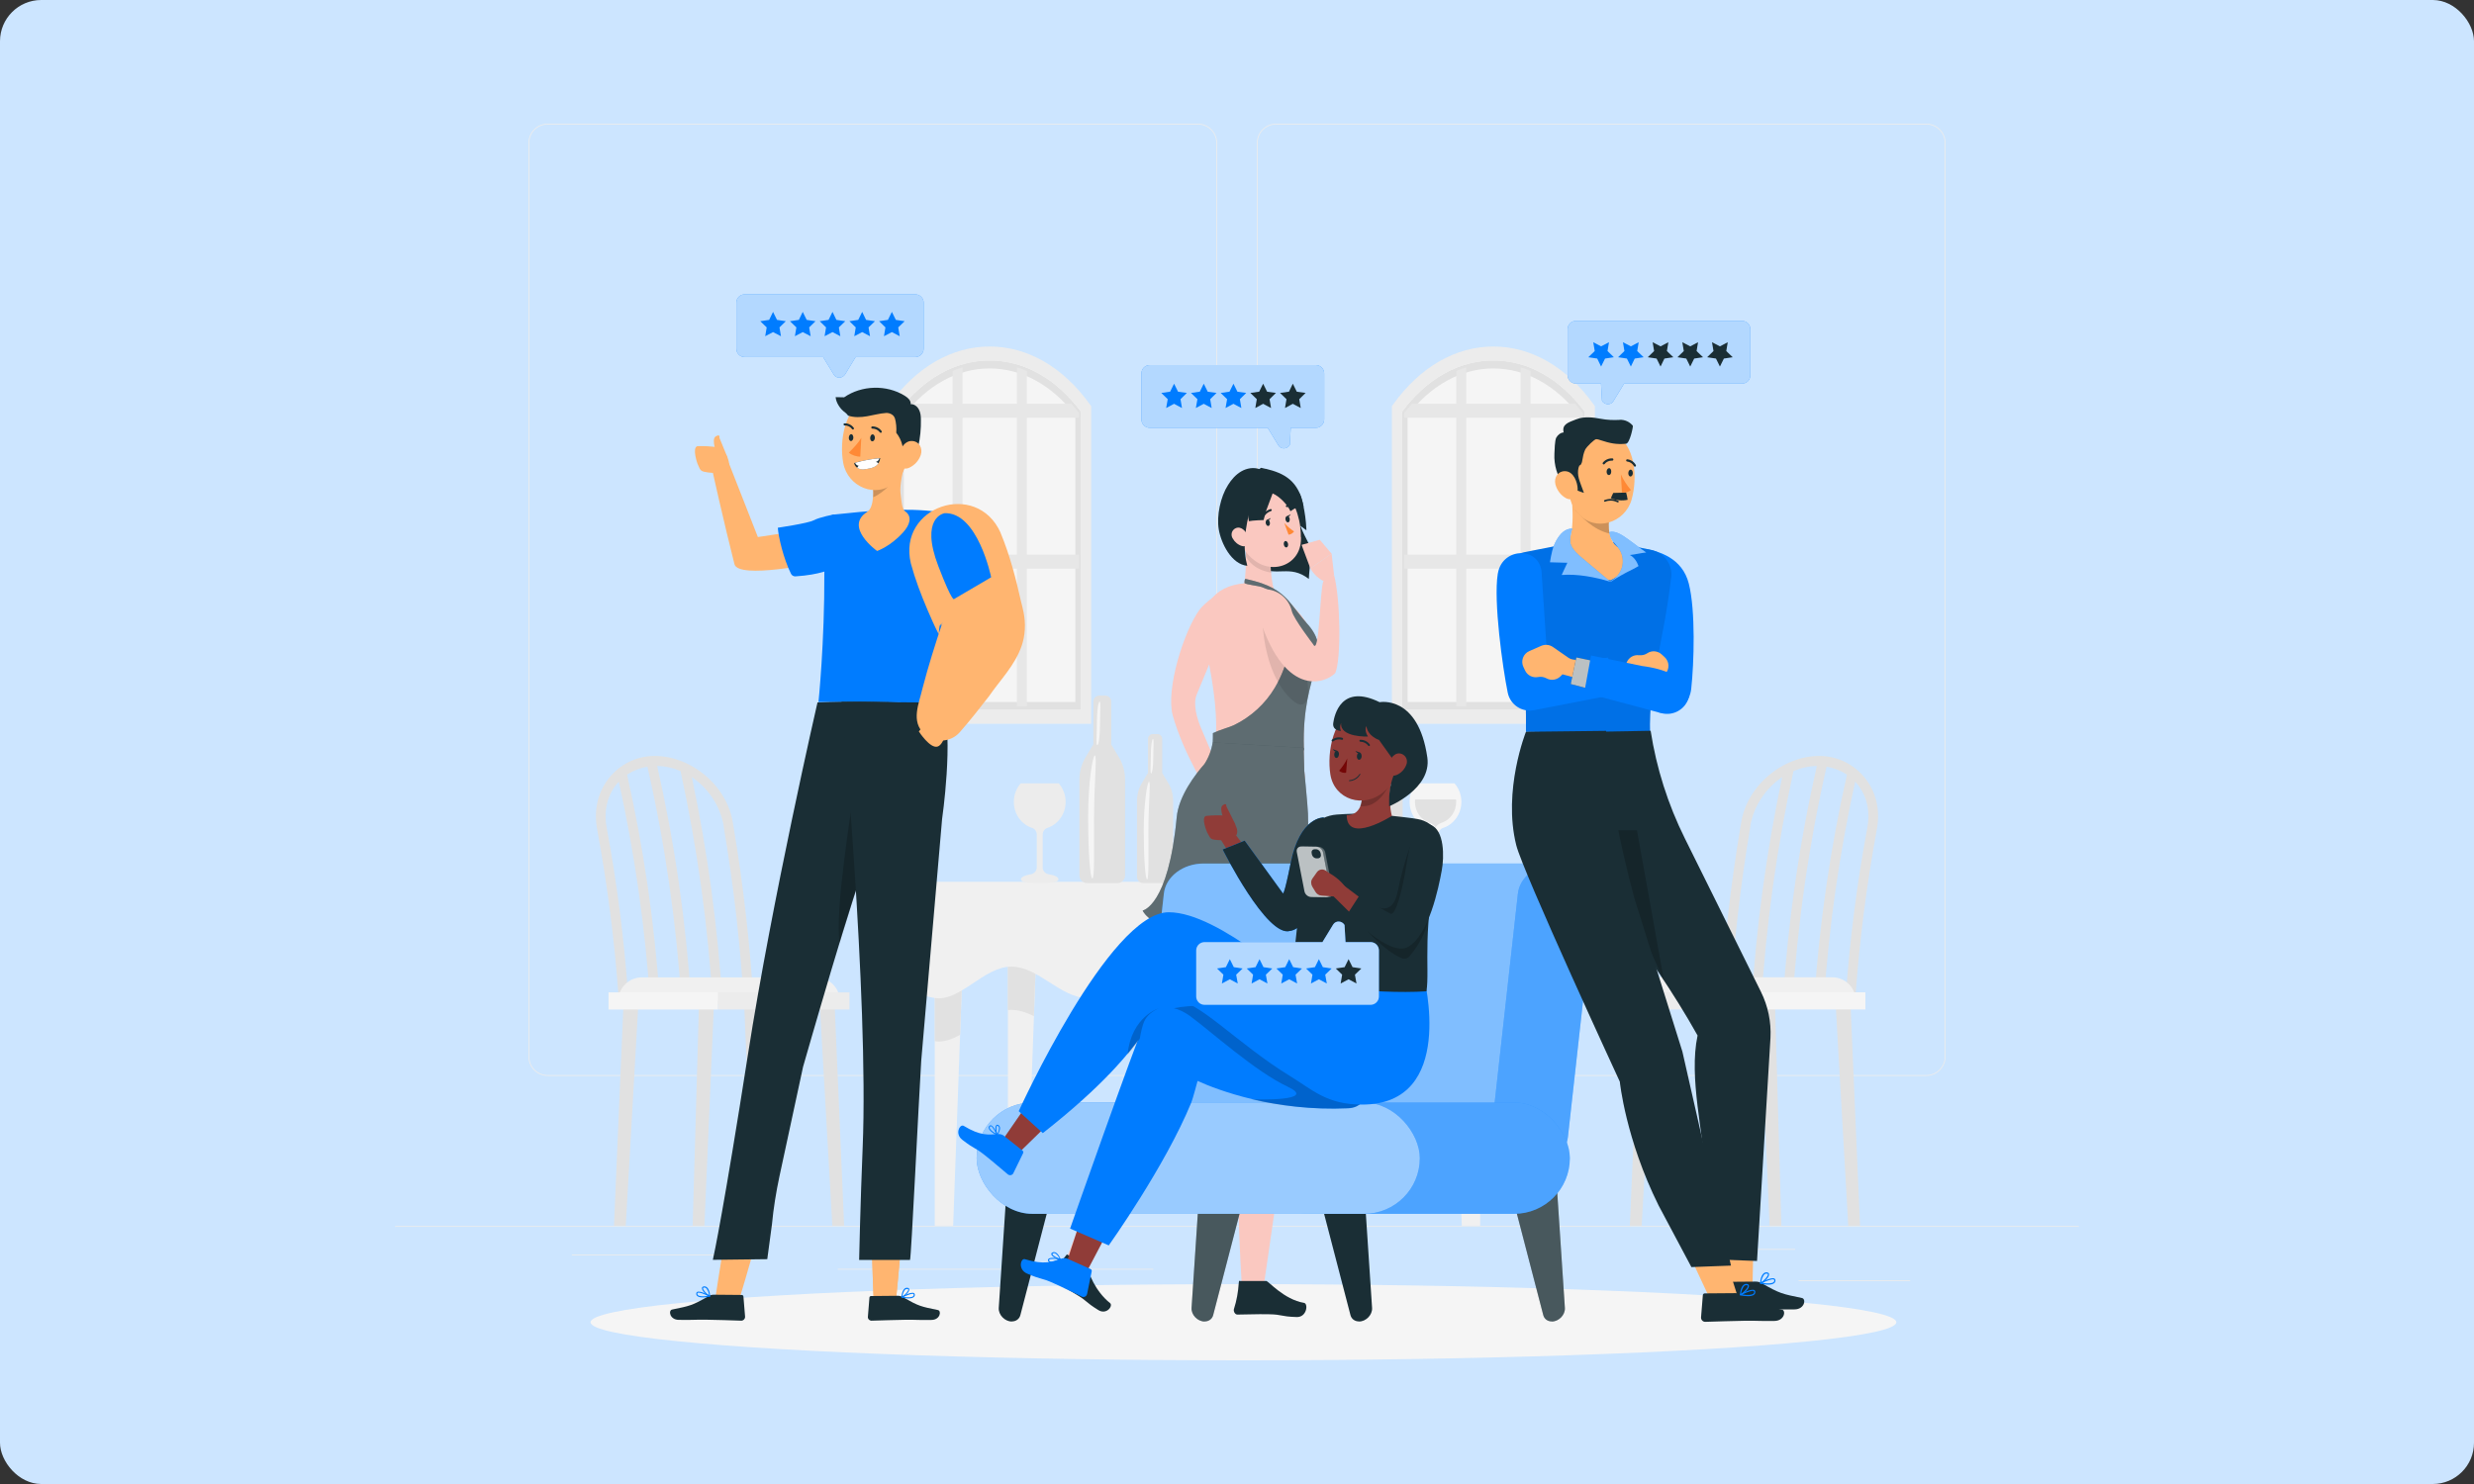<?xml version="1.0" encoding="UTF-8"?>
<svg xmlns="http://www.w3.org/2000/svg" viewBox="0 0 300 180">
  <rect x="0" y="0" width="300" height="180" fill="#333333" stroke="none"/>
  <defs>
    <style>
      .cls-1, .cls-2 {
        opacity: .1;
      }

      .cls-3 {
        fill: #fac8c0;
      }

      .cls-4 {
        fill: #007cff;
      }

      .cls-5 {
        fill: #f0f0f0;
      }

      .cls-6 {
        fill: #f5f5f5;
      }

      .cls-7 {
        fill: #e7e7e7;
      }

      .cls-8, .cls-9, .cls-10, .cls-11, .cls-12, .cls-13 {
        fill: #fff;
      }

      .cls-14 {
        fill: #ececec;
      }

      .cls-15 {
        fill: #ffb570;
      }

      .cls-16 {
        fill: #ff8935;
      }

      .cls-17 {
        fill: #740606;
      }

      .cls-18 {
        fill: #903c38;
      }

      .cls-19 {
        fill: #cce5ff;
      }

      .cls-20 {
        fill: #e1e1e1;
      }

      .cls-21 {
        fill: #1a2e35;
      }

      .cls-2, .cls-22 {
        isolation: isolate;
      }

      .cls-9, .cls-23, .cls-22 {
        opacity: .2;
      }

      .cls-24, .cls-11 {
        opacity: .5;
      }

      .cls-25, .cls-12 {
        opacity: .7;
      }

      .cls-10 {
        opacity: .6;
      }

      .cls-13 {
        opacity: .3;
      }
    </style>
  </defs>
  <g id="BG">
    <rect class="cls-19" width="300" height="180" rx="5" ry="5"></rect>
  </g>
  <g id="illustrations">
    <g>
      <g>
        <rect class="cls-14" x="218.1" y="155.28" width="13.53" height=".1"></rect>
        <rect class="cls-14" x="179.62" y="156.39" width="3.55" height=".1"></rect>
        <rect class="cls-14" x="209.86" y="151.49" width="7.84" height=".1"></rect>
        <rect class="cls-14" x="69.34" y="152.18" width="17.64" height=".1"></rect>
        <rect class="cls-14" x="90.61" y="152.18" width="2.59" height=".1"></rect>
        <rect class="cls-14" x="101.6" y="153.9" width="38.25" height=".1"></rect>
        <g>
          <path class="cls-14" d="m145.26,130.5h-78.85c-1.29,0-2.33-1.05-2.33-2.33V17.33c0-1.29,1.05-2.33,2.33-2.33h78.85c1.28,0,2.33,1.05,2.33,2.33v110.84c0,1.29-1.05,2.33-2.33,2.33ZM66.41,15.1c-1.23,0-2.23,1-2.23,2.23v110.84c0,1.23,1,2.23,2.23,2.23h78.85c1.23,0,2.23-1,2.23-2.23V17.33c0-1.23-1-2.23-2.23-2.23h-78.85Z"></path>
          <path class="cls-14" d="m233.59,130.5h-78.85c-1.28,0-2.33-1.05-2.33-2.33V17.33c0-1.29,1.05-2.33,2.33-2.33h78.85c1.29,0,2.33,1.05,2.33,2.33v110.84c0,1.29-1.05,2.33-2.33,2.33ZM154.74,15.1c-1.23,0-2.23,1-2.23,2.23v110.84c0,1.23,1,2.23,2.23,2.23h78.85c1.23,0,2.23-1,2.23-2.23V17.33c0-1.23-1-2.23-2.23-2.23h-78.85Z"></path>
        </g>
        <rect class="cls-14" x="47.91" y="148.71" width="204.17" height=".1"></rect>
      </g>
      <g>
        <g>
          <polygon class="cls-5" points="124.46 148.67 122.22 148.67 122.22 113.77 125.72 113.77 124.46 148.67"></polygon>
          <path class="cls-20" d="m122.22,122.51c.14-.01.27-.02.41-.02.96,0,1.86.32,2.74.77l.34-9.48h-3.5v8.74Z"></path>
          <polygon class="cls-5" points="115.58 148.67 113.35 148.67 113.35 113.77 116.85 113.77 115.58 148.67"></polygon>
          <path class="cls-20" d="m113.35,126.29c1.04.17,2.06-.21,3.07-.78l.43-11.73h-3.5v12.52Z"></path>
          <polygon class="cls-5" points="177.26 148.67 179.49 148.67 179.49 113.77 175.99 113.77 177.26 148.67"></polygon>
          <path class="cls-20" d="m179.49,122.51c-.14-.01-.27-.02-.41-.02-.96,0-1.86.32-2.74.77l-.34-9.48h3.5v8.74Z"></path>
          <polygon class="cls-5" points="186.13 148.67 188.36 148.67 188.36 113.77 184.87 113.77 186.13 148.67"></polygon>
          <path class="cls-20" d="m188.36,126.29c-1.04.17-2.06-.21-3.07-.78l-.43-11.73h3.5v12.52Z"></path>
          <path class="cls-5" d="m187.65,106.95c6.49,2.41,8.26,12.78,0,14.1-3.1.5-5.94-3.8-9.29-3.8s-5.94,3.8-9.29,3.8-5.94-3.8-9.29-3.8-5.94,3.8-9.29,3.8-5.94-3.8-9.29-3.8-5.94,3.8-9.29,3.8-5.94-3.8-9.29-3.8-6.19,4.3-9.29,3.8c-8.26-1.32-7.04-11.94,0-14.1h74.3Z"></path>
          <g>
            <path class="cls-20" d="m168.57,92.03v-4.64c0-.36-.29-.65-.65-.65h-.63c-.36,0-.65.29-.65.65v4.64l-.83,1.39c-.44.74-.68,1.59-.68,2.45v10.39c0,.47.38.85.85.85h3.26c.47,0,.85-.38.85-.85v-10.39c0-.86-.24-1.71-.68-2.45l-.83-1.39Z"></path>
            <path class="cls-6" d="m166.69,99.93c0,3.69.07,6.68-.18,6.68s-.46-2.99-.46-6.68.48-6.68.73-6.68-.09,2.99-.09,6.68Z"></path>
            <path class="cls-6" d="m167.35,89.76c0,1.3-.13,2.35-.29,2.35s-.04-1.05-.04-2.35.13-2.35.29-2.35.04,1.05.04,2.35Z"></path>
          </g>
          <g>
            <path class="cls-20" d="m140.93,93.74v-4.12c0-.32-.26-.58-.58-.58h-.56c-.32,0-.58.26-.58.58v4.12l-.74,1.23c-.39.66-.6,1.41-.6,2.18v9.21c0,.42.34.75.75.75h2.89c.42,0,.75-.34.75-.75v-9.21c0-.77-.21-1.52-.6-2.18l-.74-1.23Z"></path>
            <path class="cls-6" d="m139.26,100.74c0,3.27.06,5.92-.16,5.92s-.41-2.65-.41-5.92.43-5.92.65-5.92-.08,2.65-.08,5.92Z"></path>
            <path class="cls-6" d="m139.85,91.73c0,1.15-.12,2.09-.26,2.09s-.04-.93-.04-2.09.12-2.09.26-2.09.04.93.04,2.09Z"></path>
          </g>
          <g>
            <path class="cls-20" d="m134.75,90.28v-5.18c0-.4-.32-.73-.73-.73h-.71c-.4,0-.73.32-.73.73v5.18l-.93,1.55c-.5.83-.76,1.77-.76,2.74v11.6c0,.52.42.95.95.95h3.64c.52,0,.95-.42.95-.95v-11.6c0-.97-.26-1.91-.76-2.74l-.93-1.55Z"></path>
            <path class="cls-6" d="m132.66,99.09c0,4.12.08,7.46-.2,7.46s-.51-3.34-.51-7.46.54-7.46.82-7.46-.1,3.34-.1,7.46Z"></path>
            <path class="cls-6" d="m133.39,87.74c0,1.45-.15,2.63-.33,2.63s-.05-1.18-.05-2.63.15-2.63.33-2.63.05,1.18.05,2.63Z"></path>
          </g>
          <g>
            <path class="cls-6" d="m174.43,105.19v-3.96c0-.36.22-.7.57-.81,1.28-.42,2.21-1.68,2.21-3.16,0-.86-.32-1.65-.83-2.24h-4.62c-.51.59-.83,1.37-.83,2.24,0,1.49.93,2.75,2.21,3.16.35.11.57.45.57.81v3.96c0,.42-.3.78-.72.85-.71.12-1.2.35-1.2.61,0,.39,1.02.46,2.28.46s2.28-.07,2.28-.46c0-.27-.48-.5-1.2-.61-.41-.07-.72-.43-.72-.85Z"></path>
            <path class="cls-20" d="m171.6,96.97c0,.09-.02.19-.02.28,0,1.18.71,2.21,1.77,2.55.3.1.55.29.73.54.18-.25.43-.44.73-.54,1.06-.35,1.77-1.37,1.77-2.55,0-.1-.01-.19-.02-.28h-4.96Z"></path>
          </g>
          <path class="cls-14" d="m126.44,105.19v-3.96c0-.36.22-.7.57-.81,1.28-.42,2.21-1.68,2.21-3.16,0-.86-.32-1.65-.83-2.24h-4.62c-.51.59-.83,1.37-.83,2.24,0,1.49.93,2.75,2.21,3.16.35.11.57.45.57.81v3.96c0,.42-.3.78-.72.85-.71.12-1.2.35-1.2.61,0,.39,1.02.46,2.28.46s2.27-.07,2.27-.46c0-.27-.48-.5-1.2-.61-.41-.07-.72-.43-.72-.85Z"></path>
        </g>
        <g>
          <path class="cls-20" d="m87.73,100.12c1.25,7.36,2.08,14.68,2.51,22.13.47-.04.7-.06,1.17-.1-.44-7.5-1.27-14.87-2.53-22.28-.7-4.76-5.45-8.47-10.01-8.16-2.14.15-4.04,1.28-5.24,2.95-1.22,1.7-1.64,3.82-1.2,6.04,1.23,6.68,2.08,13.33,2.57,20.1.47-.03.7-.05,1.17-.08-.49-6.83-1.34-13.52-2.59-20.25-.38-1.9-.03-3.69,1-5.11.14-.2.3-.38.46-.55,1.92,8.75,3.16,17.42,3.78,26.36.47-.03.7-.05,1.17-.08-.63-9.18-1.93-18.15-3.95-27.13.72-.48,1.55-.81,2.47-.96,2.15,9.44,3.5,18.87,4.13,28.53.47-.03.7-.05,1.17-.09-.63-9.66-1.98-19.09-4.12-28.53.97.01,1.93.23,2.83.61,2.05,9.4,3.34,18.77,3.93,28.37.47-.04.7-.06,1.17-.09-.57-9.31-1.8-18.41-3.73-27.54,1.92,1.28,3.41,3.4,3.86,5.86Z"></path>
          <path class="cls-5" d="m77.82,118.55h21.16c1.58,0,2.86,1.28,2.86,2.86h-26.87c0-1.58,1.28-2.86,2.86-2.86Z"></path>
          <polygon class="cls-20" points="75.88 148.67 74.45 148.67 75.62 121.4 77.43 121.4 75.88 148.67"></polygon>
          <polygon class="cls-20" points="85.42 148.67 83.99 148.67 84.77 121.4 86.59 121.4 85.42 148.67"></polygon>
          <polygon class="cls-20" points="92.82 148.67 91.39 148.67 90.22 121.4 92.04 121.4 92.82 148.67"></polygon>
          <polygon class="cls-20" points="102.36 148.67 100.93 148.67 99.38 121.4 101.19 121.4 102.36 148.67"></polygon>
          <rect class="cls-14" x="87.04" y="120.37" width="15.97" height="2.08"></rect>
          <rect class="cls-6" x="73.79" y="120.37" width="13.25" height="2.08"></rect>
        </g>
        <g>
          <path class="cls-20" d="m212.27,100.12c-1.25,7.36-2.08,14.68-2.51,22.13-.47-.04-.7-.06-1.17-.1.44-7.5,1.27-14.87,2.53-22.28.7-4.76,5.45-8.47,10.01-8.16,2.14.15,4.04,1.28,5.24,2.95,1.22,1.7,1.64,3.82,1.2,6.04-1.23,6.68-2.08,13.33-2.57,20.1-.47-.03-.7-.05-1.17-.08.49-6.83,1.34-13.52,2.59-20.25.38-1.9.03-3.69-1-5.11-.14-.2-.3-.38-.46-.55-1.92,8.75-3.16,17.42-3.78,26.36-.47-.03-.7-.05-1.17-.08.63-9.18,1.93-18.15,3.95-27.13-.72-.48-1.55-.81-2.47-.96-2.15,9.44-3.5,18.87-4.13,28.53-.47-.03-.7-.05-1.17-.09.63-9.66,1.98-19.09,4.12-28.53-.97.01-1.93.23-2.83.61-2.05,9.4-3.34,18.77-3.93,28.37-.47-.04-.7-.06-1.17-.09.57-9.31,1.8-18.41,3.73-27.54-1.92,1.28-3.41,3.4-3.86,5.86Z"></path>
          <path class="cls-5" d="m198.16,118.55h26.87c0,1.58-1.28,2.86-2.86,2.86h-21.16c-1.58,0-2.86-1.28-2.86-2.86h0Z" transform="translate(423.19 239.95) rotate(180)"></path>
          <polygon class="cls-20" points="224.12 148.67 225.55 148.67 224.38 121.4 222.57 121.4 224.12 148.67"></polygon>
          <polygon class="cls-20" points="214.58 148.67 216.01 148.67 215.23 121.4 213.41 121.4 214.58 148.67"></polygon>
          <polygon class="cls-20" points="207.18 148.67 208.61 148.67 209.78 121.4 207.96 121.4 207.18 148.67"></polygon>
          <polygon class="cls-20" points="197.64 148.67 199.07 148.67 200.62 121.4 198.81 121.4 197.64 148.67"></polygon>
          <rect class="cls-14" x="196.99" y="120.37" width="15.97" height="2.08" transform="translate(409.95 242.81) rotate(180)"></rect>
          <rect class="cls-6" x="212.96" y="120.37" width="13.25" height="2.08" transform="translate(439.16 242.81) rotate(180)"></rect>
        </g>
        <g>
          <g>
            <path class="cls-6" d="m108.24,49.7s5.12-6.93,12.05-6.93,11.4,6.93,11.4,6.93v37.1h-23.45v-37.1Z"></path>
            <path class="cls-20" d="m131.1,49.97c-2.99-4.04-6.92-6.25-11.1-6.25s-8.11,2.22-11.1,6.25v36.13h22.19v-36.13Zm-.69,35.17h-20.81v-34.75c2.83-3.68,6.51-5.7,10.4-5.7s7.57,2.02,10.4,5.7v34.75Z"></path>
            <path class="cls-14" d="m132.32,87.79h-24.62v-38.52l.18-.25c3.24-4.51,7.55-6.99,12.13-6.99s8.89,2.48,12.13,6.99l.18.25v38.52Zm-23.41-1.69h22.19v-36.13c-2.99-4.04-6.92-6.25-11.1-6.25s-8.11,2.22-11.1,6.25v36.13Z"></path>
            <path class="cls-7" d="m124.52,85.67v-16.7h6.33v-1.69h-6.33v-16.62h6.33v-.54c-.3-.4-.62-.78-.94-1.15h-5.39v-3.98c-.4-.17-.8-.31-1.21-.43v4.41h-6.59v-4.41c-.41.12-.81.26-1.21.43v3.98h-5.39c-.32.36-.64.74-.94,1.15v.54h6.33v16.62h-6.33v1.69h6.33v16.7h1.21v-16.7h6.59v16.7h1.21Zm-1.21-18.39h-6.59v-16.62h6.59v16.62Z"></path>
          </g>
          <g>
            <path class="cls-6" d="m169.32,49.7s5.12-6.93,12.05-6.93,11.4,6.93,11.4,6.93v37.1h-23.45v-37.1Z"></path>
            <path class="cls-20" d="m192.19,49.97c-2.99-4.04-6.92-6.25-11.1-6.25s-8.11,2.22-11.1,6.25v36.13h22.19v-36.13Zm-.69,35.17h-20.81v-34.75c2.83-3.68,6.51-5.7,10.4-5.7s7.57,2.02,10.4,5.7v34.75Z"></path>
            <path class="cls-14" d="m193.4,87.79h-24.62v-38.52l.18-.25c3.24-4.51,7.55-6.99,12.13-6.99s8.89,2.48,12.13,6.99l.18.25v38.52Zm-23.41-1.69h22.19v-36.13c-2.99-4.04-6.92-6.25-11.1-6.25s-8.11,2.22-11.1,6.25v36.13Z"></path>
            <path class="cls-7" d="m185.6,85.67v-16.7h6.33v-1.69h-6.33v-16.62h6.33v-.54c-.3-.4-.62-.78-.94-1.15h-5.39v-3.98c-.4-.17-.8-.31-1.21-.43v4.41h-6.59v-4.41c-.41.12-.81.26-1.21.43v3.98h-5.39c-.32.36-.64.74-.94,1.15v.54h6.33v16.62h-6.33v1.69h6.33v16.7h1.21v-16.7h6.59v16.7h1.21Zm-1.21-18.39h-6.59v-16.62h6.59v16.62Z"></path>
          </g>
        </g>
      </g>
      <path class="cls-5" d="m133.99,114.32s3.74,2.03,8.47-1.9c4.73-3.93,0,0,0,0v-4.95l-8.94-.1.46,6.68v.27Z"></path>
      <ellipse id="_Path_" data-name="&amp;lt;Path&amp;gt;" class="cls-6" cx="150.78" cy="160.38" rx="79.17" ry="4.62"></ellipse>
      <g>
        <path class="cls-15" d="m97.88,64.24l-5.98.9-3.47-8.85c-.15-.51-.77.23-1.3.14l-.9-.15c-.09-.16,1.67,7.59,2.83,12.15.47,1.87,10.03-.15,10.03-.15,3.72-1.68-1.21-4.04-1.21-4.04Z"></path>
        <path class="cls-4" d="m94.32,64.01c.07,1.1.68,3.74,1.6,5.59.1.2.31.32.53.31,3.04-.19,4.38-.91,4.38-.91-.27-.91.94-5.94.31-6.6,0,0-1.72.31-2.5.72-.69.36-4.32.89-4.32.89Z"></path>
        <path class="cls-4" d="m99.96,69.48c.04,8.43-.71,15.67-.71,15.67,0,0,14.6.06,15.09.07,1.18-9.76,2.02-12.27,2.33-18.2.15-2.46-1.24-4.63-2.65-4.91l-.26-.03c-4.09-.54-8.5-.11-12.61.33h0c-1.57.23-1.04,3.13-1.19,7.09Z"></path>
        <g>
          <path class="cls-15" d="m106.21,127.31c-1.21,11.2-.23,31.27-.23,31.27l2.57.07s1.95-18.59,2.05-31.96l-4.39.62Z"></path>
          <path class="cls-15" d="m106.21,127.31c-1.21,11.2-.23,31.27-.23,31.27l2.57.07s1.95-18.59,2.05-31.96l-4.39.62Z"></path>
          <g>
            <path class="cls-21" d="m109.53,157.36c1.9,1.08,2.11,1.11,4.2,1.54.46.09.29,1.19-.78,1.2-1.76.03-1.61-.03-3.12-.02-1.28.01-3.14.09-4.16.11-.01,0-.02,0-.03,0-.23-.02-.42-.22-.4-.46l.19-2.35c0-.1.1-.18.2-.18l3.25-.03c.23,0,.46.07.66.19Z"></path>
            <g>
              <path class="cls-4" d="m109.36,157.4c.42.08,1.18.18,1.46-.08.08-.08.13-.19.11-.31h0c0-.07-.05-.13-.11-.17-.32-.17-1.36.37-1.48.44-.02.01-.04.04-.03.06,0,.02.02.04.04.05h0Zm1.4-.44s.04.04.04.06c.01.08-.01.15-.07.2-.16.15-.59.18-1.17.09.41-.2.98-.43,1.17-.37h.02Z"></path>
              <path class="cls-4" d="m109.39,157.4c.31-.15.92-.72.87-1.03-.01-.07-.07-.16-.24-.17h0c-.13-.01-.25.03-.34.11-.33.28-.38,1-.38,1.03,0,.02,0,.05.03.06h.02s.03.01.05,0Zm.69-1.06c.05.02.06.05.06.06.03.18-.38.64-.7.84.02-.3.13-.59.32-.82.07-.06.16-.09.25-.08h.06s0,0,0,0Z"></path>
            </g>
          </g>
        </g>
        <g>
          <path class="cls-15" d="m96.94,127.97c-1.59,11.16-7.51,30.36-7.51,30.36l-2.81-.06s2.7-18.49,5.91-31.47l4.41,1.17Z"></path>
          <g>
            <path class="cls-21" d="m85.88,157.24c-1.98,1.13-2.2,1.15-4.38,1.6-.48.1-.3,1.24.81,1.25,1.84.03,1.68-.03,3.25-.02,1.34.01,3.27.09,4.33.12.01,0,.02,0,.04,0,.24-.02.43-.23.42-.48l-.2-2.45c-.01-.11-.1-.19-.21-.19l-3.39-.03c-.24,0-.48.07-.68.2Z"></path>
            <path class="cls-4" d="m86.07,157.28s.04-.03.04-.05c0-.03,0-.05-.03-.07-.12-.07-1.2-.64-1.54-.46-.06.04-.11.1-.11.17h0c-.02.12.03.24.11.32.29.27,1.08.17,1.52.09h0Zm-1.44-.48c.21-.07.8.17,1.22.38-.61.1-1.05.06-1.22-.09-.06-.05-.09-.13-.07-.21,0-.03.02-.05.04-.07h.03Z"></path>
            <path class="cls-4" d="m86.07,157.28h.02s.03-.04.03-.06c0-.03-.05-.78-.39-1.07-.1-.09-.23-.13-.36-.12h0c-.18.02-.23.11-.25.18-.06.32.58.92.9,1.07.02,0,.03,0,.05,0Zm-.76-1.11h.07c.1-.01.19.02.26.09.2.24.32.54.34.86-.33-.21-.76-.68-.73-.87,0-.01,0-.05.06-.06h0Z"></path>
          </g>
        </g>
        <path class="cls-21" d="m105.18,104.23c-1.27,2.3-7.8,25.17-7.8,25.17l-2.86,13.27c-.42,1.97-.73,3.91-.91,5.82l-.57,4.24-6.6.08c.14-.58,1.37-6.44,4.25-24.86,2.96-18.96,8.44-42.75,8.44-42.75,0,0,8.4-.33,12.02.23,1.01,5.13-3.23,13.86-5.97,18.79Z"></path>
        <path class="cls-23" d="m103.33,97.57s-2.15,13.01-1.51,16.8l4.65-14.95-3.14-1.85Z"></path>
        <path class="cls-21" d="m110.35,152.82c.15-.23,1.03-18.88,1.36-24.16l2.53-29.32s1.43-9.76.1-14.12l-12.28-.09s3.3,35.9,2.55,54c-.28,6.76-.43,13.69-.43,13.69h6.17Z"></path>
        <g>
          <path class="cls-15" d="m109.76,62.02c.92.65.53,1.68-.22,2.52-1.56,1.75-3.18,2.29-3.18,2.29-.02,0-4.05-2.92-1.21-4.74.47-.3.65-1.02.71-1.76.04-.62,0-1.27-.07-1.71-.01-.14-.04-.28-.06-.41-.02-.14-.05-.27-.08-.39l4.27-1.76c-.47.71-.83,2.97-.73,3.7.11.82.14,1.96.57,2.26Z"></path>
          <path class="cls-22" d="m105.88,60.31c.04-.62,0-1.27-.07-1.71-.01-.14-.04-.28-.06-.41l3.3-.63c-.69.69-1.66,2.09-3.17,2.76Z"></path>
          <path class="cls-15" d="m102.25,56.15c.53,2.89,3.99,4.41,6.27,2.34,1.32-1.19,1.53-2.61,1.77-4.83.04-.34.08-.69.12-1.07.07-.59,0-1.18-.18-1.74-.08-.24-.18-.46-.3-.67-.9-1.63-2.86-2.43-4.69-1.81-2.86.96-3.47,5.18-2.99,7.78Z"></path>
          <path class="cls-21" d="m105.82,52.68c-.15,0-.28.17-.3.41-.01.23.08.43.25.44.17,0,.3-.17.32-.41,0-.24-.12-.43-.27-.44Z"></path>
          <path class="cls-21" d="m103.23,52.66c-.15,0-.28.17-.3.4s.1.43.25.44c.15,0,.29-.17.3-.4,0-.23-.1-.43-.25-.44Z"></path>
          <path class="cls-16" d="m104.32,55.38c-.4.04-1.11-.2-1.39-.48.54-.54,1.14-1.14,1.51-1.8l-.12,2.28Z"></path>
          <path class="cls-21" d="m106.7,52.45c-.2-.28-.53-.45-.88-.46h0s-.03,0-.04,0c-.08,0-.13-.07-.13-.14,0-.08.07-.13.14-.13.44,0,.85.2,1.11.56.05.06.03.14-.02.19-.02.02-.04.02-.06.03-.04,0-.09-.01-.12-.05Z"></path>
          <path class="cls-21" d="m102.28,51.49s0,0,0,0c0-.08.06-.14.14-.14.44-.01.86.19,1.11.55,0,0,0,0,0,0,.04.06.02.15-.04.18,0,0,0,0,0,0-.06.04-.14.02-.18-.05-.21-.28-.54-.43-.89-.42-.05,0-.09-.02-.11-.06-.01-.02-.02-.05-.02-.08Z"></path>
          <path class="cls-21" d="m108.51,50.7c.16.58.22,1.19.17,1.79.72.91.98,2.04.77,3.18.42-.7,1.11-1.24,1.89-1.49.25-1.06.35-2.18.33-3.27,0-.42-.04-.86-.24-1.23-.19-.38-.58-.68-1-.66.05-.44-.36-.8-.74-1.03-2.2-1.35-5.2-1.27-7.33.2-.34,0-.69-.02-1.03-.02.05.69.58,1.47,1.15,1.86.13.09.27.26.36.38.74.25,1.54.21,2.3.08.77-.13,1.52-.35,2.3-.4.41-.03.94.21,1.05.61Z"></path>
          <path class="cls-15" d="m110.51,53.49c-.93.02-1.5,1.2-1.6,2-.12.9.49,1.63,1.35,1.24.65-.3,1.15-.86,1.39-1.53.29-.83-.21-1.73-1.14-1.71Z"></path>
          <path class="cls-21" d="m103.58,56.17s.8-.33,3.16-.61c-.13.86-.65,1.22-1.86,1.35-1.21.13-1.3-.74-1.3-.74Z"></path>
          <path class="cls-8" d="m103.69,56.14c.07.19.24.33.44.36.7-.08,1.38-.24,2.05-.46.23-.05.41-.23.46-.46-1,.09-1.99.28-2.95.55Z"></path>
          <path class="cls-8" d="m104.18,56.43c.59-.24,1.22-.39,1.86-.44.18.02.35.09.49.2-.26.42-.78.63-1.65.73-.32.06-.66,0-.94-.17.06-.12.14-.23.23-.32Z"></path>
        </g>
        <g>
          <path class="cls-15" d="m86.98,55.27s-.79-1.97-.2-2.33c.59-.36.45.14.45.14l1,2.44-1.25-.25Z"></path>
          <path class="cls-15" d="m85.35,57.21c-.52-.11-.54-.51-.78-.99,0,0-.67-1.88-.02-2.1,0,0,.94-.05,1.99.07,1.18.13,1.69,1.11,1.83,1.79.44,2.04-3.03,1.23-3.03,1.23Z"></path>
        </g>
        <polygon class="cls-22" points="113.32 65.26 115.6 75.85 117.45 65.68 113.32 65.26"></polygon>
        <path class="cls-15" d="m121.33,64.63c1.13,2.71,1.86,5.55,2.5,8.41.1.42.54,1.79.44,3.31-.04.76-.2,1.45-.37,1.95-.83,2.42-2.57,4.11-3.99,6.17-1.14,1.48-2.31,2.95-3.54,4.36-1.1,1.23-3,1.34-4.24.23-1.75-1.52-.68-3.75-.26-5.59.7-2.7,1.55-5.37,2.43-8.01,0,0-.22.49-.22.49.02-.15.01-.25-.03-.22-.22.17-.16,1.14-.24,1.16-.49-.94-.93-1.97-1.35-2.94-.78-1.83-1.49-3.69-2.01-5.61-1.65-6.93,7.98-10.17,10.88-3.73h0Z"></path>
        <path class="cls-15" d="m113.07,86.66l-1.65,2.06s1.37,2.13,2.28,1.83c.91-.3,1.22-2.74,1.22-2.74l-1.85-1.14Z"></path>
        <path class="cls-4" d="m114.5,62.26s-2.99.49-.71,6.43c1.78,4.63,1.92,3.96,1.92,3.96l4.48-2.63s-1.63-7.99-5.69-7.77Z"></path>
      </g>
      <g>
        <g>
          <path class="cls-4" d="m90.3,35.7h20.69c.55,0,1.01.45,1.01,1.01v5.59c0,.55-.45,1.01-1.01,1.01h-7.24l-1.26,2.08c-.32.53-1.07.56-1.38.05l-1.3-2.13h-9.51c-.55,0-1.01-.45-1.01-1.01v-5.59c0-.55.45-1.01,1.01-1.01Z"></path>
          <g class="cls-25">
            <path class="cls-8" d="m90.3,35.7h20.69c.55,0,1.01.45,1.01,1.01v5.59c0,.55-.45,1.01-1.01,1.01h-7.24l-1.26,2.08c-.32.53-1.07.56-1.38.05l-1.3-2.13h-9.51c-.55,0-1.01-.45-1.01-1.01v-5.59c0-.55.45-1.01,1.01-1.01Z"></path>
          </g>
        </g>
        <g>
          <polygon class="cls-4" points="93.74 37.83 94.22 38.8 95.29 38.96 94.52 39.71 94.7 40.78 93.74 40.28 92.79 40.78 92.97 39.71 92.19 38.96 93.27 38.8 93.74 37.83"></polygon>
          <polygon class="cls-4" points="97.34 37.83 97.82 38.8 98.89 38.96 98.12 39.71 98.3 40.78 97.34 40.28 96.39 40.78 96.57 39.71 95.79 38.96 96.87 38.8 97.34 37.83"></polygon>
          <polygon class="cls-4" points="100.95 37.83 101.42 38.8 102.5 38.96 101.72 39.71 101.9 40.78 100.95 40.28 99.99 40.78 100.17 39.71 99.4 38.96 100.47 38.8 100.95 37.83"></polygon>
          <polygon class="cls-4" points="104.55 37.83 105.02 38.8 106.1 38.96 105.32 39.71 105.5 40.78 104.55 40.28 103.59 40.78 103.77 39.71 103 38.96 104.07 38.8 104.55 37.83"></polygon>
          <polygon class="cls-4" points="108.15 37.83 108.63 38.8 109.7 38.96 108.92 39.71 109.1 40.78 108.15 40.28 107.19 40.78 107.37 39.71 106.6 38.96 107.67 38.8 108.15 37.83"></polygon>
        </g>
      </g>
      <g>
        <g>
          <path class="cls-21" d="m158.72,70.23c-2.38-1.84-3.83-.15-6.26-1.5-1.18-.66-1.91-.39-1.05-1.35,0,0,.01-.02.02-.02.67-.81,1.19-1.77,1.6-2.72.52-1.2.63-2.52.51-3.82-.07-.74.14-1.43.52-2.02,0,0,0,0,0,0,1.33.23,3.02,0,3.62,1.22.06.12.65,1.87.74,4.3-.25-.18-.49-.36-.74-.54.37.93.73,1.57,1.02,2.16.46.92.08,2.73.01,4.3Z"></path>
          <path class="cls-3" d="m150.24,72.5c1.09-1.08.81-6.08.81-6.08l3.03,2.19s.1,3.09.82,3.71c.17.14.43.03.63.05l-.21.78-.6.96-.81.54-1.17-.03-1.04-.33-1.18-.87-.96-.82c.23-.03.52.06.68-.1Z"></path>
          <path class="cls-1" d="m154.27,69.47c-2.03-.29-2.93-1.37-3.33-2.22l.11-.83,3.03,2.19.19.86Z"></path>
          <path class="cls-3" d="m157.76,65.16v.05c0,.17,0,.35-.02.51-.01.16-.03.32-.07.47-.36,1.7-1.91,2.72-3.56,2.57-.01,0-.02,0-.03,0-.65-.06-1.31-.3-1.91-.75-.29-.21-.54-.43-.74-.65-.14-.15-.26-.3-.37-.46-.02-.03-.04-.07-.07-.1-.07-.12-.14-.23-.2-.36-.03-.06-.06-.12-.09-.19,0,0,0-.02-.01-.03-.02-.05-.04-.09-.06-.14-.2-.51-.36-1.1-.53-1.84-.02-.06-.03-.12-.05-.18,0-.02,0-.05-.01-.07-.06-.25-.12-.52-.18-.81-.13-.54-.13-1.12,0-1.67.22-.95.8-1.72,1.56-2.21.56-.36,1.23-.57,1.93-.58.23,0,.46.02.69.07.05,0,.11.02.16.03,1.24.28,2.12,1.23,2.7,2.41.06.12.11.24.16.36.02.04.03.08.05.12.18.44.31.91.42,1.38,0,.03.01.06.02.09.07.32.12.64.14.95.04.35.06.69.05,1.01Z"></path>
          <path class="cls-21" d="m156.39,62.94c.03.21-.05.41-.19.42-.14.02-.28-.13-.32-.35-.03-.18.03-.34.14-.4h.02s.47-.23.47-.23c0,0-.1.22-.25.27.07.06.12.16.14.28Z"></path>
          <path class="cls-16" d="m155.73,63.43c.35.4.75.74,1.19,1.03-.16.22-.4.37-.67.4l-.52-1.43Z"></path>
          <path class="cls-21" d="m153.1,62.87c.06,0,.1-.03.12-.09.18-.38.5-.66.9-.79.07-.02.11-.09.09-.16-.02-.07-.09-.1-.16-.08,0,0,0,0,0,0-.48.15-.87.5-1.07.96-.02.07.02.14.08.16h0s.03,0,.04,0Z"></path>
          <path class="cls-21" d="m157.09,61.59s.09-.02.11-.06c.03-.06.01-.14-.05-.17-.35-.22-.79-.25-1.16-.08-.06.03-.09.1-.06.16,0,0,0,0,0,0,.03.06.11.09.17.06,0,0,0,0,0,0h0c.3-.12.64-.09.91.08.02.01.05.02.07.02Z"></path>
          <path class="cls-21" d="m153.99,63.37c.03.21-.05.41-.19.43-.14.02-.28-.14-.32-.35-.02-.2.06-.41.19-.43h.03l.39-.19s-.09.2-.24.26c.07.06.12.16.13.27Z"></path>
          <g>
            <path class="cls-3" d="m146.8,80.18l-1.68,4.05c-.49,1.19.04,2.96.57,4.2,1.2,2.79,3.07,7.19,3.07,7.19-.33,1.01-2.08.77-2.08.77,0,0-3.15-4.86-4.47-9.61-.87-3.15,1.34-10.24,3.27-12.86.59-.8,2.48-2.11,2.48-2.11l-.37,8.81-.79-.44Z"></path>
            <path class="cls-3" d="m147.89,95.06l1.29.83s.08.06.11.11l1.08,1.55c.06.08.08.19.07.28l-.09.68c-.01.11-.08.21-.17.26l-1.81.97c-.17.09-.39.01-.49-.18l-1.06-2.14s-.03-.09-.04-.13l-.18-1.51c-.02-.15.05-.3.18-.36l.76-.38c.11-.05.23-.04.34.02Z"></path>
          </g>
          <path class="cls-3" d="m158.26,94.42l-11.38-2.29s1.72-2.84-.68-13.56c-1.1-4.9.88-7.49,4.71-7.82.18-.02.36-.03.54-.03,1.55-.05,3.52,1.19,4.74,2.12,0,0,.01.01.02.02.38.41.74.84,1.17,1.31,3.56,3.87.43,7.11.72,16.6,0,.09,0,.17,0,.26-.06,2.03.16,3.41.16,3.41Z"></path>
          <path class="cls-21" d="m152.74,56.91c-.73-.27-1.56-.12-2.23.27s-1.19.99-1.6,1.65c-.91,1.43-1.4,3.71-1.12,5.39.28,1.67,1.53,4.23,3.46,4.41-1.06-3.71.81-8.37,1.79-11.69-.1.02-.2-.05-.29-.03Z"></path>
          <path class="cls-3" d="m149.48,65.31c.24.44.64.77,1.12.92.64.18.97-.39.8-1-.16-.55-.68-1.31-1.33-1.23-.47.07-.79.5-.72.97.02.12.06.24.13.35Z"></path>
          <path class="cls-21" d="m153.49,56.86c2.21.53,4.03,1.43,4.59,4.62-.55-.1-1.01.12-1.6.53-.35-.8-1.35-1.83-2.16-2.16-.25.68-.5,1.35-.76,2.03-.14.37-.33,1.2-.33,1.2,0,0-1.33.03-1.79.14,0,0-.51-2.68.15-4.48.28-.77.62-1.58,1.33-2l.56.13Z"></path>
        </g>
        <path class="cls-21" d="m158.11,90.75c0,.08,0,.17,0,.25,0,0-.01,0-.02,0-3.14,1.39-9.01-.32-11.03-.92.02-.34.02-.73.02-1.16.86-.41,2.01-.7,2.56-.97,2.04-.99,3.79-2.58,4.95-4.54,1.61-2.73,2.5-6.46,1.6-9.5-.41-1.36-1.9-2.22-3.14-2.69-.44-.17-1.97-.31-2.14-.5h0c0-.12-.01-.53.15-.5,2.99.65,4.13,1.5,5.15,2.6.38.41,1.77,2.26,2.21,2.73,3.56,3.87-.61,5.69-.31,15.18Z"></path>
        <path class="cls-13" d="m158.11,90.75c0,.08,0,.17,0,.25,0,0-.01,0-.02,0-3.14,1.39-9.01-.32-11.03-.92.02-.34.02-.73.02-1.16.86-.41,2.01-.7,2.56-.97,2.04-.99,3.79-2.58,4.95-4.54,1.61-2.73,2.5-6.46,1.6-9.5-.41-1.36-1.9-2.22-3.14-2.69-.44-.17-1.97-.31-2.14-.5h0c0-.12-.01-.53.15-.5,2.99.65,4.13,1.5,5.15,2.6.38.41,1.77,2.26,2.21,2.73,3.56,3.87-.61,5.69-.31,15.18Z"></path>
        <g>
          <g>
            <g>
              <path class="cls-3" d="m150.86,110.07s-.46,1.45-1.18,3.67c0,.02-.01.03-.01.05-.51,1.57-1.15,3.53-1.84,5.61-1.33,4.02-2.05,7.19-3.24,10.39-1.38,3.73-9.43,17.8-11.55,21.24-.45.74-.88,1.49-1.27,2.26l-.42.82-2.08-1.41.47-1.11h0c.21-.57,7.37-19.27,8.74-24.42,1.85-6.95,2.83-18.46,5.17-25.96.22-.7.45-1.38.7-2.02,0,0,7.17,6.01,7.58,6.51.4.5-1.09,4.39-1.09,4.39Z"></path>
              <path class="cls-2" d="m141.31,112.4s1.87,2.49,7.99,2.54l.51-1.58.38-2.48.2-.92s-5.34-5.32-9.09,2.43Z"></path>
            </g>
            <path class="cls-21" d="m131.91,153.66l-2.54-1.51c-.73.96-2.02,2.41-2.02,2.41-.15.19-.14.47.03.64.02.02.05.04.07.06.98.57,1.88,1.03,3.09,1.77,1.43.86.97.83,2.64,1.87,1.01.63,1.83-.52,1.43-.84-1.83-1.46-2.68-3.78-2.7-4.39Z"></path>
          </g>
          <g>
            <path class="cls-3" d="m158.21,105.12c-.27,5.55-.42,16.51-1,22.03-.67,6.41-3.97,28.82-3.97,28.82l-2.67-.26s-1.16-17.71.12-26.79c.4-2.84-.66-10.51-1.1-15.08,0-.02,0-.03,0-.06-.38-3.88-.73-6.99-.73-6.99,0,0-2.75-1.05-4.38-3.38-.44-.62-.8-1.34-1-2.16-.09-.34-.15-.7-.17-1.08-.29-4.44,3.38-8.16,3.38-8.16l11.32,2.33s.33,8.01.2,10.77Z"></path>
            <path class="cls-2" d="m149.27,111.34l.42,3.44c-.31.7,6.17.73,8.31-1.59v-.21s-.22-3.76-.22-3.76l-8.51,2.13Z"></path>
            <path class="cls-21" d="m158.44,113s-7.68-.58-11.48-.24c-7.21.64-8.4-2.32-8.4-2.32,0,0,3.12-.52,4.13-11.31.24-2.59,2.27-5.22,3.37-6.47.51-.79.85-1.68.99-2.61l11.04.66.07,2.78s.41,4.17.45,5.23c.13,3.85-.16,14.29-.16,14.29Z"></path>
            <path class="cls-13" d="m158.44,113s-7.68-.58-11.48-.24c-7.21.64-8.4-2.32-8.4-2.32,0,0,3.12-.52,4.13-11.31.24-2.59,2.27-5.22,3.37-6.47.51-.79.85-1.68.99-2.61l11.04.66.07,2.78s.41,4.17.45,5.23c.13,3.85-.16,14.29-.16,14.29Z"></path>
          </g>
          <path class="cls-21" d="m153.53,155.38h-3.15c-.08,0-.14-.16-.17.28-.07,1.05-.25,2.08-.57,3.08l-.02.07c-.05.28.11.57.35.63.03,0,.06.01.09.01,1.2,0,2.27-.07,3.77-.04,1.77.03,1.33.27,3.4.34,1.25.04,1.43-1.63.9-1.72-2.44-.4-4.33-2.67-4.6-2.66Z"></path>
        </g>
        <path class="cls-2" d="m153.77,73.36c-1.15-1.35-1.2,8.27,3.13,11.72,2.66,2.12,2.7-4.83-3.13-11.72Z"></path>
        <g>
          <path class="cls-3" d="m152.41,73.31c.09.61.21,1.22.36,1.82,3.24,9.83,8.15,7.59,9.15,6.5.73-1.67.62-9.02-.15-11.88l-1.3.75c-.43.95-.46,9.25-1.24,7.64,0,0-2.36-3.08-2.58-4,0,0,0,0,0-.01-.35-1.46-1.58-2.54-3.07-2.65,0,0-1.29.32-1.16,1.83Z"></path>
          <path class="cls-3" d="m160.92,70.62c-1.29-.31-2.02-1.67-2.02-1.67l2.57-1.8.3,2.59-.85.87Z"></path>
          <polygon class="cls-3" points="161.47 67.16 158.9 68.95 157.83 66.09 160.04 65.47 161.47 67.16"></polygon>
        </g>
        <path class="cls-21" d="m155.68,66.06c.04.22.19.37.33.34.14-.03.22-.23.18-.44s-.19-.37-.33-.34c-.14.03-.22.23-.18.44Z"></path>
      </g>
      <g>
        <g>
          <path class="cls-4" d="m139.43,44.28h20.13c.55,0,1.01.45,1.01,1.01v5.59c0,.55-.45,1.01-1.01,1.01h-3.04l-.12,2.08c-.32.53-1.07.56-1.38.05l-1.3-2.13h-14.3c-.55,0-1.01-.45-1.01-1.01v-5.59c0-.55.45-1.01,1.01-1.01Z"></path>
          <g class="cls-25">
            <path class="cls-8" d="m139.43,44.28h20.13c.55,0,1.01.45,1.01,1.01v5.59c0,.55-.45,1.01-1.01,1.01h-3.04l-.12,2.08c-.32.53-1.07.56-1.38.05l-1.3-2.13h-14.3c-.55,0-1.01-.45-1.01-1.01v-5.59c0-.55.45-1.01,1.01-1.01Z"></path>
          </g>
        </g>
        <g>
          <polygon class="cls-4" points="142.37 46.54 142.85 47.51 143.92 47.66 143.15 48.42 143.33 49.49 142.37 48.98 141.41 49.49 141.6 48.42 140.82 47.66 141.89 47.51 142.37 46.54"></polygon>
          <polygon class="cls-4" points="145.97 46.54 146.45 47.51 147.52 47.66 146.75 48.42 146.93 49.49 145.97 48.98 145.01 49.49 145.2 48.42 144.42 47.66 145.49 47.51 145.97 46.54"></polygon>
          <polygon class="cls-4" points="149.57 46.54 150.05 47.51 151.12 47.66 150.35 48.42 150.53 49.49 149.57 48.98 148.61 49.49 148.8 48.42 148.02 47.66 149.09 47.51 149.57 46.54"></polygon>
          <polygon class="cls-21" points="153.17 46.54 153.65 47.51 154.72 47.66 153.95 48.42 154.13 49.49 153.17 48.98 152.22 49.49 152.4 48.42 151.62 47.66 152.69 47.51 153.17 46.54"></polygon>
          <polygon class="cls-21" points="156.77 46.54 157.25 47.51 158.32 47.66 157.55 48.42 157.73 49.49 156.77 48.98 155.82 49.49 156 48.42 155.22 47.66 156.3 47.51 156.77 46.54"></polygon>
        </g>
      </g>
      <g>
        <g>
          <g>
            <path class="cls-21" d="m164.79,160.28h0c-.51,0-.91-.3-1.03-.76l-5.22-20.06h6.57l1.27,19.19c.05.83-.73,1.64-1.58,1.64Z"></path>
            <path class="cls-21" d="m188.17,160.28h0c-.51,0-.91-.3-1.03-.76l-5.22-20.06h6.57l1.27,19.19c.05.83-.73,1.64-1.58,1.64Z"></path>
            <path class="cls-9" d="m188.17,160.28h0c-.51,0-.91-.3-1.03-.76l-5.22-20.06h6.57l1.27,19.19c.05.83-.73,1.64-1.58,1.64Z"></path>
          </g>
          <g>
            <path class="cls-21" d="m146.08,160.28h0c.51,0,.91-.3,1.03-.76l5.22-20.06h-6.57l-1.27,19.19c-.05.83.73,1.64,1.58,1.64Z"></path>
            <path class="cls-9" d="m146.08,160.28h0c.51,0,.91-.3,1.03-.76l5.22-20.06h-6.57l-1.27,19.19c-.05.83.73,1.64,1.58,1.64Z"></path>
            <path class="cls-21" d="m122.7,160.28h0c.51,0,.91-.3,1.03-.76l5.22-20.06h-6.57l-1.27,19.19c-.05.83.73,1.64,1.58,1.64Z"></path>
          </g>
          <g>
            <g>
              <path class="cls-4" d="m191.12,109.1l-3.2,28.79c-.21,2.02-2.21,3.58-4.64,3.66-.06,0-.12,0-.18,0h-40.35c-2.84,0-5.07-2.02-4.82-4.36l3.2-28.79c.22-2.07,2.31-3.66,4.82-3.66h40.35c.06,0,.13,0,.19,0,2.75.09,4.87,2.06,4.63,4.35Z"></path>
              <path class="cls-11" d="m191.12,109.1l-3.2,28.79c-.21,2.02-2.21,3.58-4.64,3.66-.06,0-.12,0-.18,0h-40.35c-2.84,0-5.07-2.02-4.82-4.36l3.2-28.79c.22-2.07,2.31-3.66,4.82-3.66h40.35c.06,0,.13,0,.19,0,2.75.09,4.87,2.06,4.63,4.35Z"></path>
            </g>
            <g>
              <path class="cls-4" d="m193.33,109.1l-3.2,28.79c-.21,2.02-2.21,3.58-4.64,3.66-2.75-.09-4.87-2.06-4.63-4.35l3.2-28.79c.21-2.02,2.21-3.58,4.64-3.66,2.75.09,4.87,2.06,4.63,4.35Z"></path>
              <path class="cls-13" d="m193.33,109.1l-3.2,28.79c-.21,2.02-2.21,3.58-4.64,3.66-2.75-.09-4.87-2.06-4.63-4.35l3.2-28.79c.21-2.02,2.21-3.58,4.64-3.66,2.75.09,4.87,2.06,4.63,4.35Z"></path>
            </g>
            <g>
              <rect class="cls-4" x="152.05" y="133.73" width="38.31" height="13.5" rx="6.75" ry="6.75"></rect>
              <rect class="cls-13" x="152.05" y="133.73" width="38.31" height="13.5" rx="6.75" ry="6.75"></rect>
            </g>
            <g>
              <rect class="cls-4" x="118.43" y="133.73" width="53.74" height="13.5" rx="6.75" ry="6.75"></rect>
              <rect class="cls-10" x="118.43" y="133.73" width="53.74" height="13.5" rx="6.75" ry="6.75"></rect>
            </g>
          </g>
        </g>
        <polygon class="cls-18" points="135.19 147.77 131.58 154.63 129.36 153.1 131.58 146.28 135.19 147.77"></polygon>
        <path class="cls-4" d="m164.41,118.56s-3.25.07-6.86-1.02h0c-.09,1.65-.8,3.2-2,4.35l-.48.46s-14.07-3.42-15.99,1c-1.64,3.77-9.32,25.67-9.32,25.67l4.69,2.04s6.86-9.62,10.02-17.36c.17-.41.75-2.59.75-2.59,2.35,1.07,9.32,3.74,18.28,3.32,1.39-.06,2.78-.95,2.45-5.48-.33-4.53-1.55-10.4-1.55-10.4Z"></path>
        <path class="cls-23" d="m156.17,131.82c-3.94-1.83-9.35-6.74-11.87-8.58-.72-.53-1.38-.81-1.96-.95,2.22-.44,5.04-.36,7.47-.14l5.73,2.65,9.19,4.3,1.08,3.29c-.43,1.76-1.54,1.99-2.54,2.04-4.15.19-8.62-.37-11.52-1.1.46.05,8.2.25,4.4-1.51Z"></path>
        <polygon class="cls-18" points="128.37 135.12 123.32 140.05 121.42 138.49 125.34 132.81 128.37 135.12"></polygon>
        <path class="cls-4" d="m121.79,137.81l2.2,1.75c.1.08.13.21.07.32l-1.18,2.42c-.1.22-.36.31-.58.2-.03-.01-.05-.03-.08-.05-.9-.74-1.67-1.44-2.81-2.34-1.34-1.06-1.13-.63-2.72-1.86-.96-.74-.28-1.96.17-1.69,2.03,1.23,2.99,1.09,4.23.99.26,0,.5.09.7.25Z"></path>
        <g>
          <path class="cls-4" d="m120.89,137.7s.04,0,.06-.01c.02-.02.02-.04.01-.06-.05-.11-.47-1.08-.8-1.14-.06-.01-.13.01-.17.06h0c-.08.07-.11.18-.09.28.05.34.64.7.98.87h0Zm-.72-1.1c.18.06.45.54.62.92-.46-.26-.75-.52-.78-.71-.01-.07.01-.14.06-.18.02-.02.04-.03.06-.02h.02Z"></path>
          <path class="cls-4" d="m120.89,137.7h.01s.04,0,.05-.02c.02-.02.38-.55.31-.94-.02-.11-.08-.21-.18-.27h0c-.13-.08-.22-.05-.26,0-.21.19-.1.93.03,1.21,0,.01.02.02.04.02Zm.08-1.16l.05.04h0c.07.04.12.12.13.2,0,.27-.08.54-.23.76-.11-.32-.15-.87-.02-.98,0,0,.03-.03.07,0h0Z"></path>
        </g>
        <g>
          <path class="cls-4" d="m128.6,152.77s.03-.03.02-.06c0-.02-.02-.04-.05-.05-.12-.02-1.2-.21-1.44.04-.04.05-.06.12-.05.18h0c.02.11.09.2.19.24.32.15.97-.15,1.32-.35h0Zm-1.36,0c.16-.12.73-.08,1.15-.02-.49.25-.88.35-1.06.26-.07-.03-.11-.09-.12-.16,0-.02,0-.05.02-.07l.02-.02Z"></path>
          <path class="cls-4" d="m128.6,152.77h.01s.02-.04,0-.06c0-.02-.26-.65-.63-.8-.11-.05-.23-.05-.34,0h0c-.15.06-.17.16-.16.22.04.29.75.62,1.07.66.01,0,.03,0,.04-.02Zm-.96-.73l.06-.02h0c.08-.04.17-.04.25,0,.24.15.42.37.53.64-.34-.09-.84-.37-.86-.54,0-.01,0-.04.03-.07h0Z"></path>
        </g>
        <path class="cls-4" d="m160.92,118.21c6.11,1.12,11.73.24,11.73.24,0,0,4.04,15.55-7.5,15.53-4.27,0-6.01-1.81-8.76-3.49-6.25-3.82-11.36-9.4-13.81-9.09-3.52.45-1.61,4.65-16.13,16.04l-2.92-2.66s10.97-24.13,18.19-24.13c6.26,0,16.11,9.64,17.43,9.67s1.76-2.11,1.76-2.11Z"></path>
        <path class="cls-23" d="m140.61,122.26h0c-.88.38-1.55.91-1.87,1.65-.19.44-.37,1.16-.53,2.08-.42.58-.9,1.22-1.48,1.93.46-4.7,3.88-5.65,3.88-5.65Z"></path>
        <path class="cls-4" d="m129.56,152.73l2.67,1.19c.12.05.18.18.15.3l-.56,2.74c-.05.24-.28.4-.53.35-.03,0-.06-.02-.09-.03-1.1-.51-2.05-1.01-3.43-1.63-1.62-.73-1.3-.35-3.22-1.17-1.16-.5-.78-1.9-.27-1.75,2.36.72,3.29.33,4.51-.09.26-.07.53-.04.77.08Z"></path>
        <g>
          <g>
            <path class="cls-18" d="m148.61,99.88s-.88-1.82-.35-2.2c.53-.38.44.1.44.1l1.12,2.25-1.2-.15Z"></path>
            <path class="cls-18" d="m147.19,101.84c-.5-.07-.55-.45-.81-.88,0,0-.76-1.74-.16-1.99,0,0,.89-.11,1.89-.07,1.13.04,1.67.94,1.86,1.57.55,1.91-2.79,1.37-2.79,1.37Z"></path>
          </g>
          <polygon class="cls-18" points="147.93 101.67 150.37 105.6 152.8 105.16 149.88 101.31 147.93 101.67"></polygon>
        </g>
        <g>
          <path class="cls-4" d="m160.53,99.15s-2.9-.14-4.02,5.52c-.82,4.13-.95,3.68-.95,3.68l-4.63-6.38-2.66,1.07s5.38,10.76,8.17,9.87c0,0,1.43-.07,2.52-2.45s1.57-11.3,1.57-11.3Z"></path>
          <path class="cls-21" d="m160.53,99.15s-2.9-.14-4.02,5.52c-.82,4.13-.95,3.68-.95,3.68l-4.63-6.38-2.66,1.07s5.38,10.76,8.17,9.87c0,0,1.43-.07,2.52-2.45s1.57-11.3,1.57-11.3Z"></path>
        </g>
        <path class="cls-21" d="m157.79,103.32c-.03,1.33-2.34,4.27.13,6.23-.56,1.05-1.47,8.36-.58,9.74,0,0,9.15,1.36,15.63.95.45-2.64-.67-8.12,1.71-16.57.55-1.96-.72-3.96-2.72-4.31-.54-.09-1.11-.18-1.69-.24-2.27-.26-4.13-.46-6.14-.42-.67.02-1.36.05-2.02.1-2.39.17-4.26,2.13-4.31,4.52Z"></path>
        <path class="cls-23" d="m169.51,108.05c.73-3.88,2.17-7.15,2.17-7.15l.17,1.56.51.65c-.85,2.58,3.54,6.88-1.42,12.86-.24.29-.64.39-.99.24-2.08-.86-4.39-3.55-4.39-3.55l1.09-2.78c1.47.69,2.45.27,2.85-1.83Z"></path>
        <g>
          <g>
            <path class="cls-21" d="m159.26,108.81l1.82.03c.37,0,.62-.29.55-.67l-.93-4.77c-.07-.38-.44-.69-.81-.69l-1.82-.03c-.37,0-.62.29-.55.67l.93,4.77c.07.38.44.69.81.69Z"></path>
            <path class="cls-13" d="m159.26,108.81l1.82.03c.37,0,.62-.29.55-.67l-.93-4.77c-.07-.38-.44-.69-.81-.69l-1.82-.03c-.37,0-.62.29-.55.67l.93,4.77c.07.38.44.69.81.69Z"></path>
          </g>
          <g>
            <path class="cls-21" d="m158.99,108.8l1.82.03c.37,0,.62-.29.55-.67l-.93-4.77c-.07-.38-.44-.69-.81-.69l-1.82-.03c-.37,0-.62.29-.55.67l.93,4.77c.07.38.44.69.81.69Z"></path>
            <path class="cls-12" d="m158.99,108.8l1.82.03c.37,0,.62-.29.55-.67l-.93-4.77c-.07-.38-.44-.69-.81-.69l-1.82-.03c-.37,0-.62.29-.55.67l.93,4.77c.07.38.44.69.81.69Z"></path>
          </g>
          <g>
            <path class="cls-21" d="m159.8,104.11h-.18c-.25,0-.49-.22-.54-.47l-.03-.18c-.05-.25.12-.45.37-.45h.18c.25,0,.49.22.54.47l.03.18c.05.25-.12.45-.37.45Z"></path>
            <path class="cls-21" d="m159.38,103.29c.02.1.12.19.23.19.1,0,.17-.08.15-.19-.02-.1-.12-.19-.23-.19-.1,0-.17.08-.15.19Z"></path>
            <path class="cls-21" d="m159.48,103.83c.02.1.12.19.23.19.1,0,.17-.08.15-.19-.02-.1-.12-.19-.23-.19s-.17.08-.15.19Z"></path>
          </g>
        </g>
        <polygon class="cls-18" points="161.51 108.53 164.3 111.29 165.53 109.34 162.6 107.13 161.51 108.53"></polygon>
        <path class="cls-21" d="m174.83,105.57c.3-1.61.34-4.9-1.36-5.52-1.99-.72-2.52,2.29-2.95,5.01s-1.27,6.09-1.92,5.76c-1.35-.69-3.73-2.25-3.73-2.25l-1.43,2.22s5,5.33,7.27,4.08c2.56-1.4,3.75-7.25,4.12-9.3Z"></path>
        <g>
          <path class="cls-18" d="m168.74,94.65s-.5,2.2.04,4.31c0,0-5.48,3.51-5.48-.1,0,0,1.7.2,1.85-1.98.08-1.24,1.38-2.5,3.59-2.23Z"></path>
          <path class="cls-22" d="m165.15,96.88c.15-1.14,1.21-2.31,3.12-2.26l.13.12.13.25s-1.24,3.14-3.6,2.77c.08-.21.16-.49.21-.87Z"></path>
          <path class="cls-18" d="m170,90.36c-.43,2.98-.54,4.25-2.18,5.66-2.46,2.13-6.02.96-6.5-2.09-.43-2.74.34-7.15,3.36-8.11,2.16-.69,4.47.49,5.16,2.65.2.61.25,1.25.15,1.88Z"></path>
          <path class="cls-17" d="m163.37,92c-.26.54-.6,1.04-.99,1.49.24.2.55.29.85.24l.14-1.72Z"></path>
          <path class="cls-21" d="m166.02,90.49s.04-.01.06-.02c.05-.04.06-.11.02-.17,0,0,0,0,0,0-.27-.37-.7-.58-1.15-.57-.06,0-.11.06-.11.13,0,.06.06.11.13.11.38,0,.73.18.95.48.03.03.07.05.11.04Z"></path>
          <path class="cls-21" d="m161.61,89.94s.04-.01.06-.02c.3-.23.68-.3,1.04-.19.06.02.13,0,.15-.07,0,0,0,0,0,0,.02-.06,0-.13-.07-.16-.43-.14-.91-.05-1.27.22-.05.04-.07.11-.03.17.03.04.07.06.12.05h0Z"></path>
          <g>
            <path class="cls-21" d="m165.12,91.74c-.02.24-.16.43-.33.42-.16-.01-.27-.22-.25-.46.02-.25.16-.43.32-.42.16.01.27.22.25.46Z"></path>
            <path class="cls-21" d="m162.36,91.52c-.02.24-.16.43-.32.42-.16-.01-.27-.22-.25-.46.02-.25.16-.43.32-.42.16.01.28.22.25.46Z"></path>
            <path class="cls-21" d="m162.18,91.07l-.57-.21s.26.48.57.21Z"></path>
            <path class="cls-21" d="m164.93,91.29l-.57-.21s.26.48.57.21Z"></path>
          </g>
          <path class="cls-21" d="m164.77,94.18c.07-.07.13-.15.18-.23.02-.03.01-.06-.01-.08,0,0,0,0,0,0-.03-.02-.06,0-.08.02-.27.43-.72.7-1.22.74-.03,0-.06.03-.06.06,0,.03.03.06.06.06.44-.03.85-.23,1.14-.56Z"></path>
          <path class="cls-21" d="m167.3,85.17s4.69-.91,5.78,6.71c.54,3.8-4.63,5.92-4.63,5.92v-.79c0-1.14.23-2.27.68-3.31l.34-.8-2.25-3.15s-1.35-.42-1.53-1.67c0,0-.32.44.19,1.26,0,0-3.44.13-3.25-1.64,0,0-.27.5-.02.96,0,0-1.07-.02-.94-.96.13-.94.95-4.84,5.64-2.52Z"></path>
          <path class="cls-18" d="m170.52,92.79c-.21.54-.63.98-1.16,1.21-.71.3-1.16-.3-1.05-1.03.1-.65.59-1.59,1.34-1.59.55.02.98.48.96,1.02,0,.13-.03.26-.09.38Z"></path>
        </g>
        <path class="cls-18" d="m159.12,107.53l.41.67c.15.25.42.41.71.43l1.38.1c.55.04,1.09-.19,1.44-.62l.22-.26c-.6-1.16-2.11-1.96-2.11-1.96l-.4-.28c-.36-.25-.82-.17-1.07.17l-.56.79c-.19.27-.2.65-.01.96Z"></path>
      </g>
      <g>
        <g>
          <path class="cls-4" d="m146.07,121.88h20.13c.55,0,1.01-.45,1.01-1.01v-5.59c0-.55-.45-1.01-1.01-1.01h-3.04l-.12-2.08c-.32-.53-1.07-.56-1.38-.05l-1.3,2.13h-14.3c-.55,0-1.01.45-1.01,1.01v5.59c0,.55.45,1.01,1.01,1.01Z"></path>
          <g class="cls-25">
            <path class="cls-8" d="m146.07,121.88h20.13c.55,0,1.01-.45,1.01-1.01v-5.59c0-.55-.45-1.01-1.01-1.01h-3.04l-.12-2.08c-.32-.53-1.07-.56-1.38-.05l-1.3,2.13h-14.3c-.55,0-1.01.45-1.01,1.01v5.59c0,.55.45,1.01,1.01,1.01Z"></path>
          </g>
        </g>
        <g>
          <polygon class="cls-4" points="149.13 116.34 149.61 117.31 150.68 117.47 149.9 118.22 150.09 119.29 149.13 118.78 148.17 119.29 148.35 118.22 147.58 117.47 148.65 117.31 149.13 116.34"></polygon>
          <polygon class="cls-4" points="152.73 116.34 153.21 117.31 154.28 117.47 153.5 118.22 153.69 119.29 152.73 118.78 151.77 119.29 151.95 118.22 151.18 117.47 152.25 117.31 152.73 116.34"></polygon>
          <polygon class="cls-4" points="156.33 116.34 156.81 117.31 157.88 117.47 157.1 118.22 157.29 119.29 156.33 118.78 155.37 119.29 155.55 118.22 154.78 117.47 155.85 117.31 156.33 116.34"></polygon>
          <polygon class="cls-4" points="159.93 116.34 160.41 117.31 161.48 117.47 160.7 118.22 160.89 119.29 159.93 118.78 158.97 119.29 159.15 118.22 158.38 117.47 159.45 117.31 159.93 116.34"></polygon>
          <polygon class="cls-21" points="163.53 116.34 164.01 117.31 165.08 117.47 164.3 118.22 164.49 119.29 163.53 118.78 162.57 119.29 162.75 118.22 161.98 117.47 163.05 117.31 163.53 116.34"></polygon>
        </g>
      </g>
      <g>
        <g>
          <polygon class="cls-15" points="208.12 144.96 209.45 156.42 212.5 156.43 212.77 144.42 208.12 144.96"></polygon>
          <g>
            <path class="cls-21" d="m213.67,155.67c2.19,1.25,2.43,1.27,4.84,1.77.53.11.33,1.37-.9,1.38-2.03.03-1.86-.04-3.59-.02-1.48.02-3.62.1-4.8.13-.01,0-.03,0-.04,0-.27-.02-.48-.26-.47-.53l.22-2.71c.01-.12.11-.21.23-.21l3.75-.03c.27,0,.53.08.76.22Z"></path>
            <path class="cls-4" d="m213.48,155.72c.49.09,1.36.21,1.68-.1.1-.09.14-.22.13-.35h0c0-.08-.05-.15-.12-.19-.37-.2-1.57.43-1.7.51-.03.01-.04.04-.04.07,0,.03.02.05.05.06h.01Zm1.62-.51s.05.04.05.07c.02.09-.02.18-.08.23-.18.17-.68.21-1.35.1.47-.24,1.13-.5,1.35-.42h.03Z"></path>
            <path class="cls-4" d="m213.52,155.72c.36-.17,1.07-.83,1-1.19-.01-.08-.08-.18-.27-.2h0c-.14-.01-.29.03-.4.13-.37.33-.43,1.15-.43,1.18,0,.03,0,.05.03.07h.02s.03.01.05,0Zm.79-1.23c.06.02.06.05.07.07.04.21-.44.73-.81.97.03-.35.16-.68.37-.95.08-.07.18-.11.29-.09h.07s0,.01,0,.01Z"></path>
          </g>
        </g>
        <g>
          <polygon class="cls-15" points="203.03 148.31 207.45 157.76 210.87 157.76 207.25 146.3 203.03 148.31"></polygon>
          <g>
            <path class="cls-21" d="m211.23,157.07c2.19,1.25,2.43,1.27,4.84,1.77.53.11.33,1.37-.9,1.38-2.03.03-1.86-.04-3.59-.02-1.48.02-3.62.1-4.8.13-.01,0-.03,0-.04,0-.27-.02-.48-.26-.47-.53l.22-2.71c.01-.12.11-.21.23-.21l3.75-.03c.27,0,.53.08.76.22Z"></path>
            <path class="cls-4" d="m211.04,157.12c.49.09,1.36.21,1.68-.1.1-.09.14-.22.13-.35h0c0-.08-.05-.15-.12-.19-.37-.2-1.57.43-1.7.51-.03.01-.04.04-.04.07,0,.03.02.05.05.06h.01Zm1.62-.51s.05.04.05.07c.02.09-.02.18-.08.23-.18.17-.68.21-1.35.1.47-.24,1.13-.5,1.35-.42h.03Z"></path>
            <path class="cls-4" d="m211.08,157.12c.36-.17,1.07-.83,1-1.19-.01-.08-.08-.18-.27-.2h0c-.14-.01-.29.03-.4.13-.37.33-.43,1.15-.43,1.18,0,.03.01.05.03.07h.02s.03.01.05,0Zm.79-1.23c.06.02.06.05.07.07.04.21-.44.73-.81.97.03-.35.16-.68.37-.95.08-.07.18-.11.29-.09h.07s0,.01,0,.01Z"></path>
          </g>
        </g>
        <g>
          <g>
            <path class="cls-4" d="m198.88,80.68c.59.02,1.08-.46,1.05-1.05l-.24-11.26c-.03-.71-.18-1.78-.18-1.78,1.64.27,4.49,1.07,5.28,4.21.83,3.27.63,9.67.29,12.75-.16,1.48-1.34,3.39-3.93,2.86l-2.28-5.72Z"></path>
            <g>
              <path class="cls-4" d="m202.65,70.02c-.91,7.98-2.75,12.6-2.56,19,0,0-14.56-.24-15.05-.25.1-11.79-1.58-9.61-1.75-16.02-.02-2.46.04-5.54,1.46-5.75l8.53-1.69,6.95,1.39c1.55.31,2.61,1.76,2.43,3.33Z"></path>
              <path class="cls-1" d="m202.65,70.02c-.91,7.98-2.75,12.6-2.56,19,0,0-14.56-.24-15.05-.25.1-11.79-1.58-9.61-1.75-16.02-.02-2.46.04-5.54,1.46-5.75l8.53-1.69,6.95,1.39c1.55.31,2.61,1.76,2.43,3.33Z"></path>
              <path class="cls-15" d="m195.28,70.38c-2.79-.24-5.83-2.68-6.13-4.06.97-.14,1.24-.81,1.43-1.98.11-.69.13-1.46.11-2.22-.03-1.11-.14-2.2-.18-2.92l4.78,2.85c-.03.13-.06.28-.09.43-.13.7-.18,1.51-.02,2.25.21.98.77,1.81,2.01,2.04.67.88.35,2.56-1.91,3.62Z"></path>
              <g>
                <path class="cls-4" d="m195.29,70.57c-1.84-.57-4-.98-5.92-.83.23-.46.46-1.02.69-1.48-.71,0-1.4-.06-2.11-.06.15-.91.31-1.83.76-2.63.45-.8,1.05-1.47,1.95-1.46-.12.32-.43,1.48-.12,2.1s.86,1.09,1.39,1.54c1.13.95,2.22,1.86,3.35,2.81Z"></path>
                <g class="cls-24">
                  <path class="cls-8" d="m195.29,70.57c-1.84-.57-4-.98-5.92-.83.23-.46.46-1.02.69-1.48-.71,0-1.4-.06-2.11-.06.15-.91.31-1.83.76-2.63.45-.8,1.05-1.47,1.95-1.46-.12.32-.43,1.48-.12,2.1s.86,1.09,1.39,1.54c1.13.95,2.22,1.86,3.35,2.81Z"></path>
                </g>
                <path class="cls-4" d="m195.19,64.55c-.02.42.19.81.43,1.14.25.33.55.63.77.98.39.63.5,1.42.3,2.13s-.71,1.33-1.37,1.66c-.04.02-.04.07-.03.12.84-.56,1.73-1.06,2.64-1.5.27-.13.5-.27.76-.42-.2-.55-.53-1.07-1.05-1.34.66-.07,1.31-.24,1.98-.31-.91-.62-1.77-1.33-2.68-1.94-.48-.32-1.19-.69-1.74-.54Z"></path>
                <path class="cls-11" d="m195.19,64.55c-.02.42.19.81.43,1.14.25.33.55.63.77.98.39.63.5,1.42.3,2.13s-.71,1.33-1.37,1.66c-.04.02-.04.07-.03.12.84-.56,1.73-1.06,2.64-1.5.27-.13.5-.27.76-.42-.2-.55-.53-1.07-1.05-1.34.66-.07,1.31-.24,1.98-.31-.91-.62-1.77-1.33-2.68-1.94-.48-.32-1.19-.69-1.74-.54Z"></path>
              </g>
              <g>
                <path class="cls-22" d="m195.18,64.72c-2.03-.47-3.4-2.04-4.2-2.9l4.22.66c-.13.7-.18,1.51-.02,2.25Z"></path>
                <path class="cls-15" d="m197.85,60.6c-.81,2.82-4.38,3.99-6.45,1.72-1.19-1.31-1.26-2.74-1.29-4.97,0-.34,0-.69-.01-1.07-.01-.59.1-1.17.34-1.71.1-.23.22-.44.36-.64,1.05-1.53,3.08-2.13,4.83-1.34,2.75,1.23,2.95,5.47,2.22,8Z"></path>
                <path class="cls-21" d="m195.13,56.78c.15,0,.26.2.25.43,0,.23-.12.42-.29.41-.17,0-.28-.2-.27-.43.01-.24.16-.41.31-.41Z"></path>
                <path class="cls-21" d="m196.71,59.76c-.36.01-.73.02-1.09.03-.09.22-.2.41-.29.63.64.27,1.36.35,2.04.2-.03-.32-.11-.59-.19-.9-.13.01-.32.03-.46.04Z"></path>
                <path class="cls-21" d="m197.74,56.96c.15,0,.26.2.26.43,0,.23-.14.41-.29.41-.15,0-.27-.2-.26-.43.01-.23.14-.41.29-.41Z"></path>
                <path class="cls-16" d="m196.67,59.73c.39.07.79-.04,1.1-.29-.49-.57-.91-1.22-1.22-1.9l.13,2.19Z"></path>
                <path class="cls-21" d="m196.17,60.93s-.03,0-.04,0l-.11-.05c-.44-.2-.94-.21-1.38-.03-.05.02-.11,0-.13-.06-.02-.05,0-.11.06-.13.5-.2,1.06-.19,1.55.03l.11.05c.05.02.07.08.05.14-.02.04-.05.06-.09.06Z"></path>
                <path class="cls-21" d="m194.57,56.29c.21-.28.55-.43.9-.42h0s.03,0,.04,0c.08,0,.14-.06.13-.14,0-.08-.06-.14-.14-.13-.44-.02-.86.17-1.13.51-.05.06-.04.14.02.19.02.02.04.03.06.03.04,0,.09,0,.12-.04Z"></path>
                <path class="cls-21" d="m198.31,56.59s0,0,0,0c.07-.04.09-.12.05-.19-.21-.38-.59-.64-1.03-.69,0,0,0,0,0,0-.07,0-.14.05-.14.13,0,0,0,0,0,.01,0,.07.06.13.13.13.34.04.64.25.81.55.02.04.06.07.11.07.03,0,.05,0,.08-.02Z"></path>
                <path class="cls-21" d="m196.4,50.92c.62-.03,1.21.24,1.6.72.06.07-.37,2.14-.82,2.18-1.16.12-1.97-.06-3.07-.42-.18-.06-.37-.13-.56-.13-.19,0-1.15.89-1.34,1.29-.18.4-.27.84-.34,1.28-.02.14-.04.27-.11.39-.07.12-.1.23-.24.22-.18.38-.2.83-.14,1.25.07.42.22.82.37,1.22.11.29.22.57.32.86-.14,0-1.84-.71-2.45-.91-.79-1.11-1.2-2.48-1.13-3.84.02-.38.04-1.6.22-1.94.19-.34.52-.61.9-.64-.24-.99.58-1.22,1.53-1.59.94-.37,2.01-.25,3-.06.72.14,1.5.17,2.26.13Z"></path>
                <path class="cls-15" d="m189.91,57.16c.92.11,1.38,1.33,1.4,2.14.03.9-.64,1.57-1.46,1.1-.62-.36-1.06-.96-1.24-1.66-.21-.85.37-1.69,1.3-1.58Z"></path>
              </g>
              <path class="cls-4" d="m186.96,69.77c.02-3.52-4.74-3.52-5.32-.26,0,.03-.01.06-.02.1-.53,3.33.59,11.38,1.21,14.41.3,1.46,1.72,2.4,3.18,2.12l9.5-1.84-.5-4.54-6.26.84c-.59.08-1.11-.36-1.14-.95l-.65-9.87Z"></path>
              <g>
                <path class="cls-15" d="m194.15,83.41l2.42-.62c.22-.06.45-.06.67,0l2.21.5c.48.11.99-.04,1.34-.39l1.12-1.14c.57-.58.54-1.51-.06-2.06l-.36-.33c-.48-.44-1.21-.5-1.75-.13h0c-.27.18-.59.26-.91.23h-.13c-.61-.06-1.18.28-1.43.84l-.14.32-3.42.42.45,2.37Z"></path>
                <g>
                  <path class="cls-15" d="m193.26,80.33l-2.48-.33c-.22-.03-.44-.11-.62-.24l-1.86-1.29c-.41-.28-.93-.33-1.39-.14l-1.46.64c-.74.32-1.07,1.2-.72,1.93l.21.44c.28.59.93.91,1.58.78h0c.32-.06.64-.02.93.12l.12.06c.55.28,1.21.17,1.65-.26l.25-.25,3.33.9.47-2.37Z"></path>
                  <g>
                    <polygon class="cls-21" points="193.65 80.27 191.15 79.74 190.47 82.97 192.88 83.6 193.65 80.27"></polygon>
                    <g class="cls-25">
                      <polygon class="cls-8" points="193.65 80.27 191.15 79.74 190.47 82.97 192.88 83.6 193.65 80.27"></polygon>
                    </g>
                  </g>
                  <path class="cls-4" d="m204.78,84.6c-.4,1.44-1.88,2.28-3.32,1.9l-9.35-2.5.82-4.49,6.18,1.27c6.09.78,5.67,3.82,5.67,3.82Z"></path>
                </g>
              </g>
            </g>
          </g>
          <path class="cls-21" d="m214.69,125.88l-1.63,27.07-6.12-.23s0-4.29-.17-10.31c-.15-4.92-2.02-11.64-.92-16.81-5.94-10.63-13.63-19.23-14.87-22.31-2.57-6.36-.38-14.48-.38-14.48l9.56-.17h0c.7,4.53,2.1,8.93,4.14,13.04l9.23,18.61c.86,1.73,1.26,3.66,1.16,5.59Z"></path>
          <polygon class="cls-23" points="201.78 118.96 193.51 100.71 198.5 100.71 201.78 118.96"></polygon>
          <path class="cls-21" d="m185.04,88.76s-2.84,7.1-1.18,13.75c.83,3.31,12.56,28.69,12.56,28.69,0,0,.69,6.93,4.7,15.01l3.98,7.48,4.8-.18-5.89-25.95-5.83-18.64c-1.78-6.65-3.19-13.4-3.43-20.27h0s-9.73.11-9.73.11Z"></path>
        </g>
      </g>
      <g>
        <g>
          <path class="cls-4" d="m211.23,38.92h-20.13c-.55,0-1.01.45-1.01,1.01v5.59c0,.55.45,1.01,1.01,1.01h3.04l.12,2.08c.32.53,1.07.56,1.38.05l1.3-2.13h14.3c.55,0,1.01-.45,1.01-1.01v-5.59c0-.55-.45-1.01-1.01-1.01Z"></path>
          <g class="cls-25">
            <path class="cls-8" d="m211.23,38.92h-20.13c-.55,0-1.01.45-1.01,1.01v5.59c0,.55.45,1.01,1.01,1.01h3.04l.12,2.08c.32.53,1.07.56,1.38.05l1.3-2.13h14.3c.55,0,1.01-.45,1.01-1.01v-5.59c0-.55-.45-1.01-1.01-1.01Z"></path>
          </g>
        </g>
        <g>
          <polygon class="cls-4" points="194.15 44.46 194.63 43.49 195.7 43.33 194.93 42.58 195.11 41.51 194.15 42.01 193.2 41.51 193.38 42.58 192.6 43.33 193.68 43.49 194.15 44.46"></polygon>
          <polygon class="cls-4" points="197.76 44.46 198.23 43.49 199.31 43.33 198.53 42.58 198.71 41.51 197.76 42.01 196.8 41.51 196.98 42.58 196.21 43.33 197.28 43.49 197.76 44.46"></polygon>
          <polygon class="cls-21" points="201.36 44.46 201.83 43.49 202.91 43.33 202.13 42.58 202.31 41.51 201.36 42.01 200.4 41.51 200.58 42.58 199.81 43.33 200.88 43.49 201.36 44.46"></polygon>
          <polygon class="cls-21" points="204.96 44.46 205.44 43.49 206.51 43.33 205.73 42.58 205.91 41.51 204.96 42.01 204 41.51 204.18 42.58 203.41 43.33 204.48 43.49 204.96 44.46"></polygon>
          <polygon class="cls-21" points="208.56 44.46 209.04 43.49 210.11 43.33 209.33 42.58 209.51 41.51 208.56 42.01 207.6 41.51 207.78 42.58 207.01 43.33 208.08 43.49 208.56 44.46"></polygon>
        </g>
      </g>
    </g>
  </g>
</svg>
